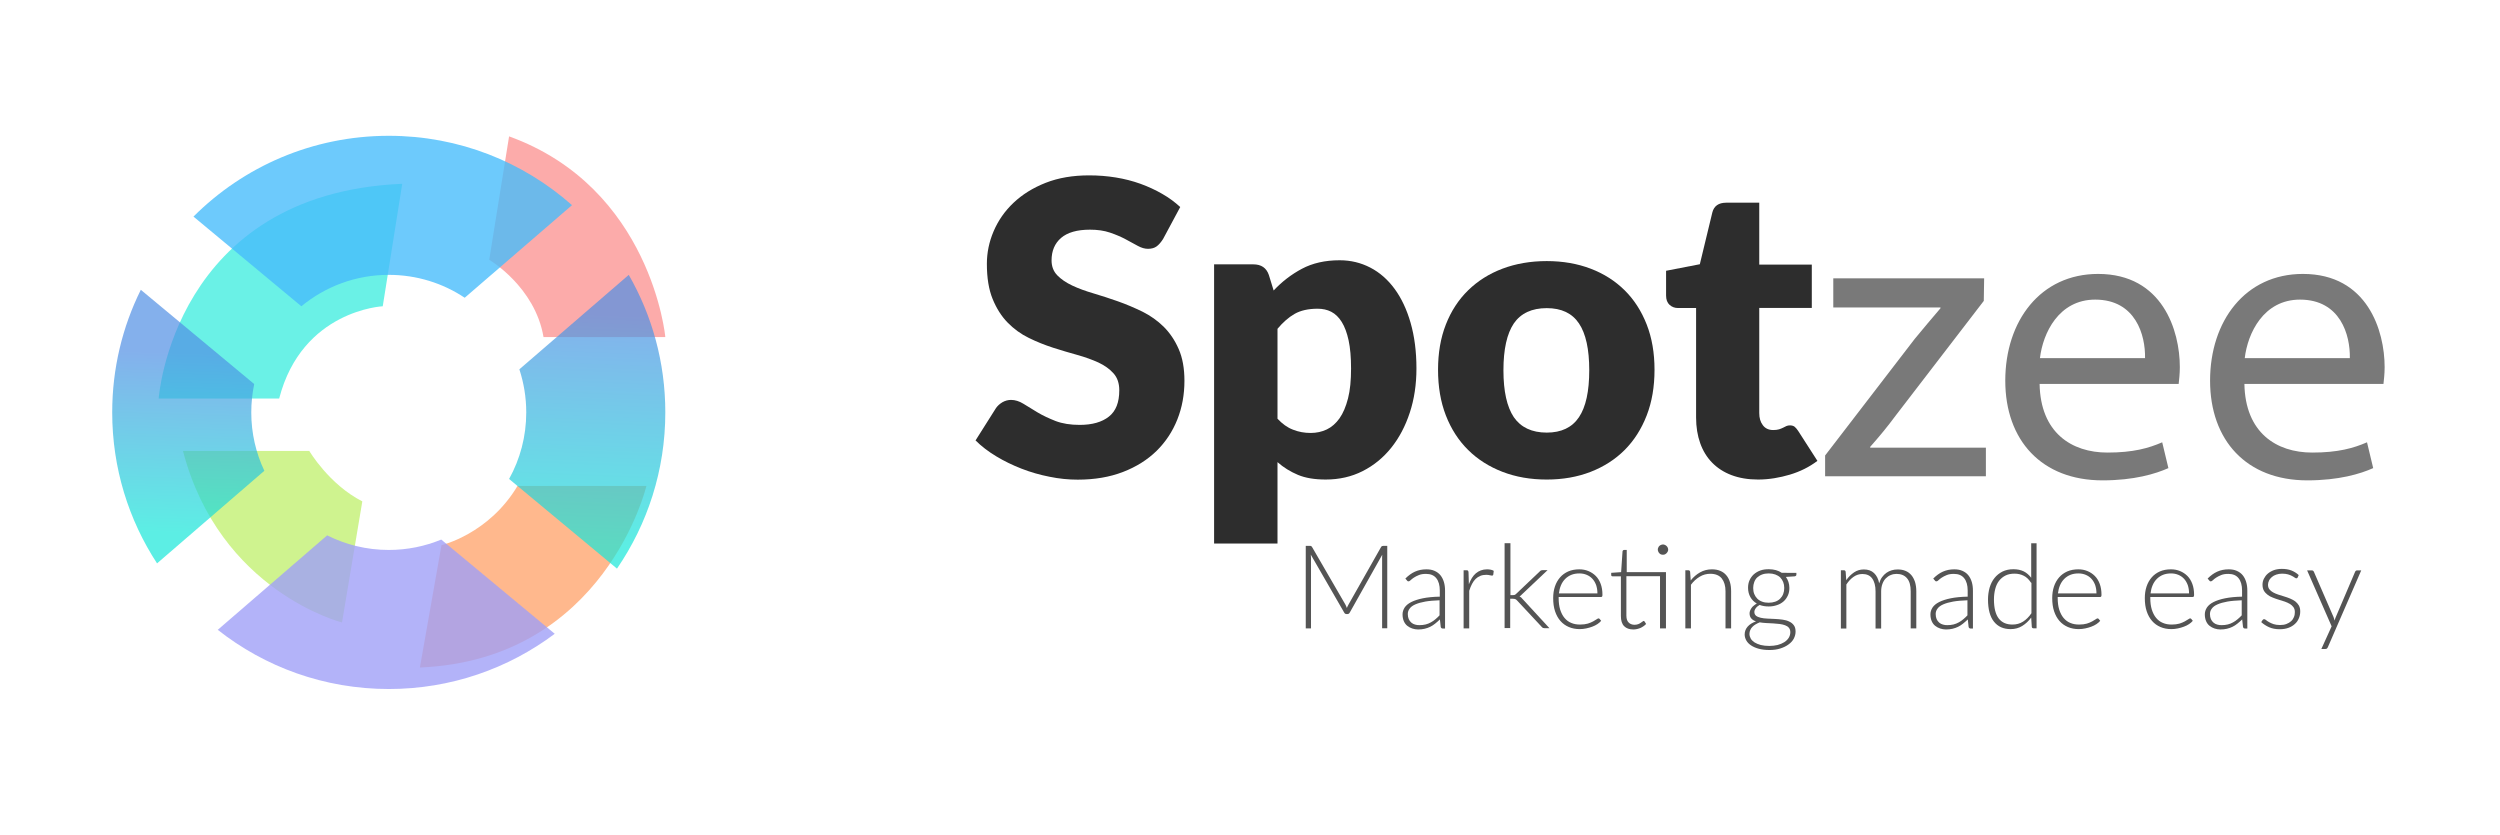<svg xmlns="http://www.w3.org/2000/svg" xmlns:xlink="http://www.w3.org/1999/xlink" version="1.1" id="Layer_1" x="0px" y="0px" enable-background="new 0 0 2160 2160" xml:space="preserve" viewBox="18.9 546.9 2141.1 714.8"><rect x="18.9" y="546.9" opacity="0" fill="#FFFFFF" width="2141.1" height="714.8"></rect><g>	<path opacity="0.64" fill="#B3EC50" d="M283.8,933.1c0,0,16.8,28.6,45.4,43.2l-17.4,103.7c0,0-104.8-26.4-136.2-146.9H283.8z"></path>	<path opacity="0.64" fill="#17E8D8" d="M346.7,809.2c0,0-69.1,3.3-88.7,79H154.8c0,0,12.3-175.5,208.6-183.9L346.7,809.2z"></path>	<path opacity="0.64" fill="#FF904D" d="M397,1013.8c0,0,40.5-9.4,65.1-50.7h110.4c0,0-35.3,148.8-194,155.5L397,1013.8z"></path>	<path opacity="0.64" fill="#FA7C7A" d="M454.9,663.7l-17,105.7c0,0,39.2,23,46.5,66.2h104.3C588.8,835.5,576.7,707.7,454.9,663.7z"></path>	<linearGradient id="SVGID_1_" gradientUnits="userSpaceOnUse" x1="182.523" y1="849.184" x2="177.523" y2="1004.184">		<stop offset="0" style="stop-color:#508FE5"></stop>		<stop offset="1" style="stop-color:#17E8D9"></stop>	</linearGradient>	<path opacity="0.7" fill="url(#SVGID_1_)" d="M234.1,900.1c0-8.3,0.9-16.4,2.5-24.3l-97.1-80.7c-15.7,31.6-24.5,67.3-24.5,105   c0,47.7,14.1,92.1,38.4,129.3l91.9-79.3C238.1,934.9,234.1,918,234.1,900.1z"></path>	<linearGradient id="SVGID_2_" gradientUnits="userSpaceOnUse" x1="526.469" y1="815.779" x2="518.469" y2="1014.779">		<stop offset="0" style="stop-color:#508FE5"></stop>		<stop offset="1" style="stop-color:#17E8D9"></stop>	</linearGradient>	<path opacity="0.7" fill="url(#SVGID_2_)" d="M469.6,900.1c0,20.7-5.3,40.1-14.7,57l92.4,76.8c26.1-38.1,41.4-84.2,41.4-133.8   c0-42.9-11.4-83.1-31.3-117.8l-93.7,80.9C467.5,874.8,469.6,887.2,469.6,900.1z"></path>	<path opacity="0.79" fill="#47BDFC" d="M277,809.2c20.4-16.8,46.4-26.9,74.9-26.9c24,0,46.4,7.2,65,19.6l91.9-79.3   c-41.8-37-96.7-59.4-156.9-59.4c-65.3,0-124.5,26.4-167.3,69.2L277,809.2z"></path>	<path opacity="0.79" fill="#A0A0F8" d="M396.8,1009c-13.8,5.7-29,8.9-44.9,8.9c-19,0-36.9-4.5-52.8-12.5l-93.7,80.9   c40.3,31.8,91.2,50.7,146.5,50.7c53.3,0,102.5-17.6,142.1-47.3L396.8,1009z"></path></g><g>	<path fill="#2D2D2D" d="M1015,751.6c-1.8,2.8-3.6,4.9-5.5,6.3c-1.9,1.4-4.4,2.1-7.4,2.1c-2.7,0-5.6-0.8-8.7-2.5   c-3.1-1.7-6.6-3.6-10.5-5.7c-3.9-2.1-8.4-4-13.4-5.7c-5-1.7-10.7-2.5-17.1-2.5c-11.1,0-19.3,2.4-24.8,7.1   c-5.4,4.7-8.1,11.1-8.1,19.2c0,5.1,1.6,9.4,4.9,12.8c3.3,3.4,7.6,6.3,12.9,8.8c5.3,2.5,11.4,4.7,18.2,6.7c6.8,2,13.8,4.3,20.9,6.8   c7.1,2.5,14.1,5.5,20.9,8.8c6.8,3.4,12.9,7.7,18.2,12.9c5.3,5.3,9.6,11.6,12.9,19.2c3.3,7.5,4.9,16.6,4.9,27.2   c0,11.8-2,22.8-6.1,33.1c-4.1,10.3-10,19.2-17.8,26.9c-7.8,7.6-17.3,13.6-28.7,18s-24.3,6.6-38.8,6.6c-7.9,0-16-0.8-24.2-2.5   c-8.2-1.6-16.2-3.9-23.9-6.9c-7.7-3-14.9-6.5-21.7-10.6c-6.8-4.1-12.7-8.6-17.7-13.6l17.5-27.7c1.4-2,3.2-3.6,5.5-5   c2.3-1.3,4.8-2,7.4-2c3.5,0,7,1.1,10.6,3.3c3.6,2.2,7.6,4.7,12.1,7.4c4.5,2.7,9.7,5.1,15.5,7.4c5.8,2.2,12.7,3.3,20.6,3.3   c10.7,0,19.1-2.4,25-7.1c6-4.7,8.9-12.2,8.9-22.5c0-6-1.6-10.8-4.9-14.5c-3.3-3.7-7.6-6.8-12.9-9.3c-5.3-2.4-11.3-4.6-18.1-6.5   c-6.8-1.9-13.7-3.9-20.8-6.2c-7.1-2.3-14.1-5.1-20.8-8.4c-6.8-3.3-12.8-7.7-18.1-13.1c-5.3-5.4-9.6-12.2-12.9-20.3   c-3.3-8.1-4.9-18.1-4.9-30c0-9.6,1.9-18.9,5.8-28s9.5-17.2,17-24.3c7.5-7.1,16.6-12.8,27.5-17.1c10.9-4.3,23.3-6.4,37.3-6.4   c7.8,0,15.4,0.6,22.8,1.8c7.4,1.2,14.4,3,21.1,5.4c6.6,2.4,12.9,5.3,18.6,8.6c5.8,3.3,10.9,7.1,15.5,11.3L1015,751.6z"></path>	<path fill="#2D2D2D" d="M1109.7,795.7c7.1-7.6,15.2-13.8,24.2-18.6c9-4.8,19.8-7.3,32.3-7.3c9.5,0,18.2,2.1,26.3,6.3   c8.1,4.2,15,10.3,20.8,18.2c5.8,7.9,10.4,17.6,13.7,29.1c3.3,11.5,5,24.5,5,39.1c0,13.6-1.9,26.3-5.7,37.8   c-3.8,11.6-9.1,21.6-15.9,30.1c-6.8,8.5-15,15.2-24.5,20c-9.5,4.8-20,7.2-31.6,7.2c-9.4,0-17.4-1.3-23.8-4   c-6.4-2.7-12.3-6.3-17.5-10.9v69.7h-54.3V773.3h33.6c6.8,0,11.2,3,13.3,9.1L1109.7,795.7z M1113,905.5c4.1,4.4,8.5,7.6,13.3,9.4   c4.8,1.9,9.8,2.8,15.1,2.8c5,0,9.6-1,13.8-3c4.2-2,7.8-5.2,10.9-9.5c3.1-4.4,5.5-10.1,7.3-17.1s2.6-15.5,2.6-25.6   c0-9.6-0.7-17.6-2.1-24.1c-1.4-6.5-3.4-11.8-5.9-15.8c-2.5-4-5.5-6.9-9-8.7s-7.4-2.6-11.7-2.6c-7.9,0-14.5,1.5-19.6,4.4   c-5.1,2.9-10,7.2-14.7,12.8V905.5z"></path>	<path fill="#2D2D2D" d="M1343.6,770.5c13.8,0,26.3,2.2,37.6,6.5c11.3,4.3,21,10.5,29.1,18.5c8.1,8,14.4,17.8,18.9,29.3   c4.5,11.5,6.7,24.4,6.7,38.8c0,14.5-2.2,27.5-6.7,39.1c-4.5,11.6-10.8,21.5-18.9,29.6c-8.1,8.1-17.8,14.3-29.1,18.7   c-11.3,4.4-23.9,6.6-37.6,6.6c-13.9,0-26.5-2.2-37.9-6.6s-21.2-10.6-29.4-18.7c-8.2-8.1-14.6-18-19.1-29.6   c-4.5-11.6-6.7-24.6-6.7-39.1c0-14.4,2.2-27.3,6.7-38.8c4.5-11.5,10.9-21.3,19.1-29.3c8.2-8,18-14.2,29.4-18.5   C1317.1,772.7,1329.8,770.5,1343.6,770.5z M1343.6,917.4c12.5,0,21.7-4.4,27.6-13.2c5.9-8.8,8.8-22.2,8.8-40.2   c0-18-2.9-31.3-8.8-40.1c-5.9-8.8-15.1-13.1-27.6-13.1c-12.8,0-22.2,4.4-28.2,13.1c-5.9,8.8-8.9,22.1-8.9,40.1   c0,18,3,31.4,8.9,40.2C1321.4,912.9,1330.8,917.4,1343.6,917.4z"></path>	<path fill="#2D2D2D" d="M1524.6,957.6c-8.6,0-16.2-1.3-22.8-3.8c-6.6-2.5-12.1-6.1-16.6-10.7c-4.5-4.6-7.9-10.2-10.2-16.7   c-2.3-6.5-3.5-13.8-3.5-21.9v-93.8H1456c-2.8,0-5.2-0.9-7.2-2.7c-2-1.8-3-4.5-3-8v-21.2l28.9-5.6l10.7-44.3   c1.4-5.6,5.4-8.4,11.9-8.4h28.3v53h45v37.1h-45v90.1c0,4.2,1,7.7,3.1,10.4c2,2.7,5,4.1,8.8,4.1c2,0,3.6-0.2,5-0.6   c1.3-0.4,2.5-0.9,3.5-1.4c1-0.5,1.9-1,2.8-1.4c0.9-0.4,1.9-0.6,3.1-0.6c1.6,0,2.9,0.4,3.9,1.1c1,0.8,2,2,3.1,3.6l16.5,25.7   c-7,5.3-14.9,9.2-23.6,11.8S1533.9,957.6,1524.6,957.6z"></path>	<path fill="#797979" d="M1582,937l76.7-99.8c7.4-9.1,14.4-17.2,22.1-26.3v-0.7H1589v-24.9h129.2l-0.3,19.3l-75.6,98.4   c-7,9.5-14,17.9-21.7,26.6v0.7h99.1v24.5H1582V937z"></path>	<path fill="#797979" d="M1765.7,875.7c0.7,41.7,27.3,58.8,58.1,58.8c22.1,0,35.4-3.8,46.9-8.8l5.3,22.1   c-10.9,4.9-29.4,10.5-56.4,10.5c-52.2,0-83.3-34.3-83.3-85.4s30.1-91.4,79.5-91.4c55.3,0,70,48.7,70,79.8c0,6.3-0.7,11.2-1,14.4   H1765.7z M1856,853.6c0.4-19.6-8-50.1-42.7-50.1c-31.2,0-44.8,28.7-47.3,50.1H1856z"></path>	<path fill="#797979" d="M1941.1,875.7c0.7,41.7,27.3,58.8,58.1,58.8c22.1,0,35.4-3.8,46.9-8.8l5.3,22.1   c-10.9,4.9-29.4,10.5-56.4,10.5c-52.2,0-83.3-34.3-83.3-85.4s30.1-91.4,79.5-91.4c55.3,0,70,48.7,70,79.8c0,6.3-0.7,11.2-1,14.4   H1941.1z M2031.4,853.6c0.4-19.6-8-50.1-42.7-50.1c-31.2,0-44.8,28.7-47.3,50.1H2031.4z"></path></g><g>	<path fill="#545454" d="M1207,1014.3v70.7h-4.4v-60.3c0-0.9,0-1.8,0.1-2.7l-27.8,49.5c-0.5,0.9-1.1,1.3-2,1.3h-0.8   c-0.9,0-1.5-0.4-2-1.3l-28.6-49.6c0.1,1,0.2,2,0.2,2.9v60.3h-4.5v-70.7h3.5c0.5,0,0.8,0,1.1,0.2c0.3,0.1,0.5,0.4,0.8,0.8l28.5,49.2   c0.5,0.9,0.9,1.9,1.3,3c0.2-0.5,0.4-1.1,0.7-1.6c0.2-0.5,0.5-1,0.8-1.5l27.8-49.1c0.3-0.4,0.5-0.7,0.8-0.8c0.3-0.1,0.7-0.2,1.1-0.2   H1207z"></path>	<path fill="#545454" d="M1222.5,1042.4c2.6-2.6,5.3-4.6,8.2-5.9c2.9-1.3,6.1-2,9.8-2c2.7,0,5,0.4,7,1.3c2,0.9,3.7,2.1,5,3.7   s2.3,3.5,3,5.8c0.7,2.3,1,4.8,1,7.5v32.4h-1.9c-1,0-1.6-0.5-1.8-1.4l-0.7-6.4c-1.4,1.3-2.7,2.5-4.1,3.6c-1.3,1.1-2.8,2-4.2,2.7   c-1.5,0.7-3,1.3-4.8,1.7c-1.7,0.4-3.6,0.6-5.6,0.6c-1.7,0-3.3-0.3-4.9-0.8c-1.6-0.5-3-1.3-4.3-2.3s-2.3-2.4-3-4s-1.1-3.6-1.1-5.8   c0-2.1,0.6-4,1.8-5.9c1.2-1.8,3.1-3.4,5.7-4.7c2.6-1.3,5.9-2.4,9.9-3.2c4-0.8,8.8-1.3,14.5-1.4v-5.2c0-4.6-1-8.1-3-10.6   c-2-2.5-4.9-3.7-8.8-3.7c-2.4,0-4.4,0.3-6.1,1c-1.7,0.7-3.1,1.4-4.3,2.2s-2.1,1.5-2.8,2.2c-0.7,0.7-1.3,1-1.8,1   c-0.4,0-0.7-0.1-0.9-0.3c-0.2-0.2-0.4-0.4-0.6-0.7L1222.5,1042.4z M1251.8,1061c-4.7,0.2-8.8,0.5-12.2,1.1   c-3.4,0.6-6.2,1.4-8.5,2.4s-3.9,2.2-4.9,3.6c-1.1,1.4-1.6,3-1.6,4.7c0,1.7,0.3,3.1,0.8,4.3s1.3,2.2,2.2,3c0.9,0.8,2,1.4,3.2,1.7   c1.2,0.4,2.5,0.5,3.8,0.5c1.9,0,3.7-0.2,5.3-0.6c1.6-0.4,3.1-1,4.5-1.8c1.4-0.8,2.7-1.6,3.9-2.7c1.2-1,2.4-2.1,3.5-3.3V1061z"></path>	<path fill="#545454" d="M1276.9,1047.3c0.8-2,1.6-3.8,2.6-5.4c1-1.6,2.1-2.9,3.4-4c1.3-1.1,2.7-1.9,4.3-2.5   c1.6-0.6,3.3-0.9,5.3-0.9c1,0,2.1,0.1,3.1,0.3c1,0.2,1.9,0.5,2.6,1l-0.4,3.3c-0.2,0.5-0.5,0.8-1,0.8c-0.4,0-1-0.1-1.8-0.3   c-0.8-0.2-1.9-0.4-3.2-0.4c-1.9,0-3.6,0.3-5.1,0.9c-1.5,0.6-2.8,1.5-4,2.6c-1.2,1.2-2.2,2.6-3.1,4.3c-0.9,1.7-1.7,3.7-2.4,5.9v32.2   h-4.8v-49.8h2.5c0.6,0,1,0.1,1.2,0.3c0.2,0.2,0.4,0.6,0.5,1.2L1276.9,1047.3z"></path>	<path fill="#545454" d="M1312.5,1012.3v44.3h2.3c0.5,0,0.9-0.1,1.3-0.2c0.4-0.1,0.9-0.5,1.4-1l20-19c0.3-0.4,0.7-0.7,1.1-0.9   c0.4-0.2,0.9-0.3,1.5-0.3h4.2l-22,20.8c-0.6,0.7-1.3,1.3-2,1.7c0.5,0.3,1,0.6,1.4,0.9c0.4,0.4,0.8,0.8,1.1,1.2l23.1,25.1h-4.2   c-0.5,0-0.9-0.1-1.3-0.2c-0.4-0.2-0.7-0.5-1.1-0.9l-20.9-22.4c-0.3-0.3-0.5-0.5-0.8-0.8s-0.5-0.4-0.8-0.5c-0.3-0.1-0.6-0.2-0.9-0.3   c-0.4,0-0.8-0.1-1.3-0.1h-2.3v25.1h-4.8v-72.7H1312.5z"></path>	<path fill="#545454" d="M1353.8,1058.2v0.9c0,3.7,0.4,7,1.3,9.9c0.9,2.8,2.1,5.2,3.7,7.1c1.6,1.9,3.5,3.4,5.8,4.3   c2.3,1,4.8,1.4,7.6,1.4c2.5,0,4.7-0.3,6.5-0.8c1.8-0.6,3.4-1.2,4.6-1.9c1.3-0.7,2.2-1.3,3-1.8c0.7-0.5,1.3-0.8,1.6-0.8   c0.4,0,0.8,0.2,1,0.5l1.3,1.6c-0.8,1-1.9,1.9-3.2,2.8c-1.3,0.9-2.8,1.6-4.4,2.2c-1.6,0.6-3.3,1.1-5.2,1.5c-1.9,0.4-3.7,0.6-5.6,0.6   c-3.4,0-6.5-0.6-9.3-1.8c-2.8-1.2-5.2-2.9-7.2-5.2s-3.5-5-4.6-8.3c-1.1-3.3-1.6-7-1.6-11.3c0-3.6,0.5-6.9,1.5-9.9   c1-3,2.5-5.6,4.4-7.8c1.9-2.2,4.3-3.9,7-5.1c2.8-1.2,5.9-1.8,9.5-1.8c2.8,0,5.4,0.5,7.8,1.5c2.4,1,4.5,2.4,6.3,4.2   c1.8,1.8,3.2,4.1,4.2,6.8c1,2.7,1.5,5.8,1.5,9.3c0,0.7-0.1,1.2-0.3,1.5c-0.2,0.3-0.5,0.4-1,0.4H1353.8z M1387,1055.2   c0-2.7-0.4-5.1-1.1-7.2c-0.8-2.1-1.8-3.9-3.2-5.4c-1.4-1.5-3-2.6-4.9-3.4c-1.9-0.8-4-1.2-6.2-1.2c-2.6,0-4.9,0.4-6.9,1.2   s-3.8,2-5.3,3.5c-1.5,1.5-2.7,3.3-3.6,5.4c-0.9,2.1-1.5,4.5-1.8,7H1387z"></path>	<path fill="#545454" d="M1445.4,1085.1h-4.8v-44.7h-28.8v33.8c0,1.4,0.2,2.5,0.5,3.5c0.4,1,0.8,1.8,1.5,2.4   c0.6,0.6,1.3,1.1,2.2,1.4s1.7,0.5,2.7,0.5c1.2,0,2.2-0.2,3.1-0.5s1.6-0.7,2.3-1.2c0.6-0.4,1.2-0.8,1.6-1.1c0.4-0.4,0.7-0.5,0.9-0.5   c0.3,0,0.5,0.2,0.8,0.5l1.3,2.1c-1.3,1.4-2.9,2.5-4.8,3.4c-2,0.8-4,1.3-6.1,1.3c-3.4,0-6-0.9-7.9-2.8c-1.9-1.9-2.8-4.8-2.8-8.7v-34   h-7.1c-0.4,0-0.7-0.1-0.9-0.3s-0.3-0.5-0.3-0.8v-1.9l8.5-0.6l1.2-17.8c0.1-0.3,0.2-0.6,0.4-0.8s0.5-0.4,0.9-0.4h2.3v19h33.6V1085.1   z M1447.6,1017.6c0,0.6-0.1,1.2-0.4,1.7c-0.3,0.5-0.6,1-1,1.4c-0.4,0.4-0.9,0.7-1.4,1c-0.5,0.2-1.1,0.3-1.7,0.3   c-0.6,0-1.2-0.1-1.7-0.3c-0.5-0.2-1-0.5-1.4-1c-0.4-0.4-0.7-0.9-0.9-1.4c-0.2-0.5-0.4-1.1-0.4-1.7s0.1-1.2,0.4-1.7   c0.2-0.6,0.5-1,0.9-1.4c0.4-0.4,0.9-0.7,1.4-0.9s1.1-0.4,1.7-0.4c0.6,0,1.2,0.1,1.7,0.4c0.5,0.2,1,0.5,1.4,0.9   c0.4,0.4,0.8,0.9,1,1.4C1447.4,1016.4,1447.6,1017,1447.6,1017.6z"></path>	<path fill="#545454" d="M1466.9,1044c2.3-2.9,5-5.2,8-6.9c3-1.7,6.4-2.6,10.1-2.6c2.7,0,5.1,0.4,7.2,1.3c2.1,0.9,3.8,2.1,5.2,3.8   c1.4,1.6,2.4,3.6,3.1,5.9c0.7,2.3,1,4.9,1,7.8v31.8h-4.8v-31.8c0-4.7-1.1-8.3-3.2-11c-2.1-2.6-5.4-4-9.8-4c-3.2,0-6.3,0.8-9.1,2.5   c-2.8,1.7-5.3,3.9-7.5,6.9v37.4h-4.8v-49.8h2.6c0.8,0,1.3,0.4,1.5,1.3L1466.9,1044z"></path>	<path fill="#545454" d="M1557.4,1037.5v1.6c0,0.7-0.5,1.2-1.4,1.4l-7.6,0.5c0.9,1.3,1.7,2.7,2.2,4.3c0.5,1.6,0.8,3.3,0.8,5.1   c0,2.4-0.4,4.6-1.3,6.5s-2,3.6-3.6,5c-1.6,1.4-3.4,2.5-5.6,3.2c-2.2,0.8-4.6,1.2-7.2,1.2c-2.8,0-5.4-0.4-7.8-1.3   c-1.4,0.8-2.5,1.7-3.3,2.8c-0.8,1.1-1.2,2.2-1.2,3.2c0,1.4,0.5,2.5,1.5,3.3c1,0.8,2.4,1.3,4,1.7c1.7,0.4,3.5,0.6,5.7,0.7   c2.1,0.1,4.3,0.2,6.5,0.3c2.2,0.1,4.4,0.3,6.5,0.6c2.1,0.3,4,0.8,5.6,1.6c1.7,0.8,3,1.8,4,3.2c1,1.3,1.5,3.1,1.5,5.4   c0,2.1-0.5,4-1.5,6c-1,1.9-2.5,3.6-4.5,5c-2,1.5-4.3,2.6-7.1,3.5s-5.9,1.3-9.3,1.3c-3.5,0-6.6-0.4-9.2-1.1s-4.8-1.7-6.6-2.9   c-1.8-1.2-3.1-2.6-4-4.2c-0.9-1.6-1.4-3.3-1.4-5.1c0-2.6,0.9-4.9,2.6-6.8c1.7-1.9,4.1-3.4,7.1-4.4c-1.7-0.6-3-1.4-4-2.5   c-1-1.1-1.5-2.6-1.5-4.4c0-0.7,0.1-1.4,0.4-2.2c0.3-0.8,0.7-1.5,1.2-2.3s1.2-1.5,2-2.1c0.8-0.7,1.6-1.3,2.6-1.8   c-2.4-1.4-4.2-3.2-5.5-5.5c-1.3-2.3-2-4.9-2-8c0-2.4,0.4-4.6,1.3-6.5c0.9-2,2.1-3.6,3.6-5c1.6-1.4,3.4-2.5,5.6-3.3   c2.2-0.8,4.6-1.1,7.3-1.1c2.2,0,4.2,0.3,6.1,0.8c1.8,0.5,3.5,1.3,5,2.3H1557.4z M1552.2,1088.4c0-1.6-0.4-2.8-1.2-3.8   c-0.8-1-1.9-1.7-3.3-2.2c-1.4-0.5-2.9-0.9-4.7-1.1c-1.8-0.2-3.7-0.4-5.6-0.5c-1.9-0.1-3.9-0.2-5.9-0.3c-2-0.1-3.8-0.3-5.5-0.6   c-1.3,0.5-2.4,1.1-3.5,1.7c-1.1,0.6-2,1.4-2.8,2.2c-0.8,0.8-1.4,1.7-1.8,2.7c-0.4,1-0.7,2-0.7,3.2c0,1.5,0.4,2.8,1.1,4.1   s1.9,2.3,3.3,3.3c1.4,0.9,3.2,1.6,5.3,2.2c2.1,0.5,4.5,0.8,7.3,0.8c2.5,0,4.9-0.3,7.1-0.8c2.2-0.6,4.1-1.4,5.7-2.4   c1.6-1,2.9-2.3,3.8-3.7C1551.7,1091.7,1552.2,1090.1,1552.2,1088.4z M1533.6,1063.1c2.1,0,4-0.3,5.7-0.9c1.7-0.6,3.1-1.5,4.2-2.6   s2-2.4,2.6-4c0.6-1.5,0.9-3.2,0.9-5.1c0-1.9-0.3-3.6-0.9-5.1c-0.6-1.5-1.5-2.9-2.6-4c-1.2-1.1-2.6-1.9-4.2-2.5   c-1.7-0.6-3.5-0.9-5.6-0.9c-2.1,0-4,0.3-5.6,0.9c-1.7,0.6-3,1.5-4.2,2.5c-1.2,1.1-2,2.4-2.6,4s-0.9,3.3-0.9,5.1   c0,1.9,0.3,3.6,0.9,5.1c0.6,1.5,1.5,2.9,2.6,4s2.5,2,4.2,2.6C1529.6,1062.8,1531.5,1063.1,1533.6,1063.1z"></path>	<path fill="#545454" d="M1595.5,1085.1v-49.8h2.6c0.8,0,1.3,0.4,1.5,1.3l0.5,7.2c1.9-2.8,4.2-5,6.7-6.7s5.3-2.5,8.4-2.5   c3.6,0,6.5,1,8.7,3.1c2.2,2.1,3.7,5,4.4,8.8c0.6-2,1.4-3.8,2.5-5.3c1.1-1.5,2.3-2.7,3.7-3.7s2.9-1.7,4.6-2.2   c1.6-0.5,3.3-0.7,5.1-0.7c2.5,0,4.7,0.4,6.6,1.2c2,0.8,3.6,2,5,3.6c1.4,1.6,2.4,3.6,3.2,5.9c0.7,2.3,1.1,5,1.1,8v31.8h-4.8v-31.8   c0-4.9-1-8.6-3.1-11.1c-2.1-2.5-5.1-3.8-9-3.8c-1.7,0-3.4,0.3-5,1c-1.6,0.6-3,1.6-4.2,2.8s-2.2,2.8-2.9,4.7c-0.7,1.9-1.1,4-1.1,6.5   v31.8h-4.8v-31.8c0-4.8-1-8.5-2.9-11.1c-1.9-2.6-4.7-3.8-8.4-3.8c-2.7,0-5.2,0.8-7.5,2.4c-2.3,1.6-4.4,3.8-6.2,6.6v37.7H1595.5z"></path>	<path fill="#545454" d="M1674.6,1042.4c2.6-2.6,5.3-4.6,8.2-5.9c2.9-1.3,6.1-2,9.8-2c2.7,0,5,0.4,7,1.3c2,0.9,3.7,2.1,5,3.7   s2.3,3.5,3,5.8c0.7,2.3,1,4.8,1,7.5v32.4h-1.9c-1,0-1.6-0.5-1.8-1.4l-0.7-6.4c-1.4,1.3-2.7,2.5-4.1,3.6c-1.3,1.1-2.8,2-4.2,2.7   c-1.5,0.7-3,1.3-4.8,1.7c-1.7,0.4-3.6,0.6-5.6,0.6c-1.7,0-3.3-0.3-4.9-0.8c-1.6-0.5-3-1.3-4.3-2.3s-2.3-2.4-3-4s-1.1-3.6-1.1-5.8   c0-2.1,0.6-4,1.8-5.9c1.2-1.8,3.1-3.4,5.7-4.7c2.6-1.3,5.9-2.4,9.9-3.2c4-0.8,8.8-1.3,14.5-1.4v-5.2c0-4.6-1-8.1-3-10.6   c-2-2.5-4.9-3.7-8.8-3.7c-2.4,0-4.4,0.3-6.1,1c-1.7,0.7-3.1,1.4-4.3,2.2s-2.1,1.5-2.8,2.2c-0.7,0.7-1.3,1-1.8,1   c-0.4,0-0.7-0.1-0.9-0.3c-0.2-0.2-0.4-0.4-0.6-0.7L1674.6,1042.4z M1703.9,1061c-4.7,0.2-8.8,0.5-12.2,1.1   c-3.4,0.6-6.2,1.4-8.5,2.4s-3.9,2.2-4.9,3.6c-1.1,1.4-1.6,3-1.6,4.7c0,1.7,0.3,3.1,0.8,4.3s1.3,2.2,2.2,3c0.9,0.8,2,1.4,3.2,1.7   c1.2,0.4,2.5,0.5,3.8,0.5c1.9,0,3.7-0.2,5.3-0.6c1.6-0.4,3.1-1,4.5-1.8c1.4-0.8,2.7-1.6,3.9-2.7c1.2-1,2.4-2.1,3.5-3.3V1061z"></path>	<path fill="#545454" d="M1763.1,1012.3v72.7h-2.6c-0.9,0-1.4-0.4-1.5-1.3l-0.5-7.9c-2.2,3-4.8,5.4-7.7,7.2   c-2.9,1.8-6.2,2.7-9.9,2.7c-6.1,0-10.9-2.1-14.3-6.4c-3.4-4.2-5.1-10.6-5.1-19c0-3.6,0.5-7,1.4-10.2c1-3.2,2.3-5.9,4.2-8.2   c1.8-2.3,4.1-4.1,6.8-5.5c2.7-1.3,5.8-2,9.3-2c3.4,0,6.3,0.6,8.8,1.8c2.5,1.2,4.6,3.1,6.5,5.5v-29.5H1763.1z M1758.4,1046   c-1.9-2.9-4-4.9-6.3-6c-2.3-1.2-5-1.8-7.9-1.8c-2.9,0-5.5,0.5-7.7,1.6c-2.2,1.1-4,2.6-5.5,4.5c-1.5,1.9-2.6,4.3-3.3,7   s-1.1,5.7-1.1,9c0,7.4,1.4,12.8,4.1,16.3c2.7,3.5,6.6,5.2,11.8,5.2c3.3,0,6.3-0.8,9-2.5s5.1-4.1,7.2-7.2V1046z"></path>	<path fill="#545454" d="M1781.2,1058.2v0.9c0,3.7,0.4,7,1.3,9.9c0.9,2.8,2.1,5.2,3.7,7.1c1.6,1.9,3.5,3.4,5.8,4.3   c2.3,1,4.8,1.4,7.6,1.4c2.5,0,4.7-0.3,6.5-0.8c1.8-0.6,3.4-1.2,4.6-1.9c1.3-0.7,2.2-1.3,3-1.8c0.7-0.5,1.3-0.8,1.6-0.8   c0.4,0,0.8,0.2,1,0.5l1.3,1.6c-0.8,1-1.9,1.9-3.2,2.8c-1.3,0.9-2.8,1.6-4.4,2.2c-1.6,0.6-3.3,1.1-5.2,1.5c-1.9,0.4-3.7,0.6-5.6,0.6   c-3.4,0-6.5-0.6-9.3-1.8c-2.8-1.2-5.2-2.9-7.2-5.2s-3.5-5-4.6-8.3c-1.1-3.3-1.6-7-1.6-11.3c0-3.6,0.5-6.9,1.5-9.9   c1-3,2.5-5.6,4.4-7.8c1.9-2.2,4.3-3.9,7-5.1c2.8-1.2,5.9-1.8,9.5-1.8c2.8,0,5.4,0.5,7.8,1.5c2.4,1,4.5,2.4,6.3,4.2   c1.8,1.8,3.2,4.1,4.2,6.8c1,2.7,1.5,5.8,1.5,9.3c0,0.7-0.1,1.2-0.3,1.5c-0.2,0.3-0.5,0.4-1,0.4H1781.2z M1814.4,1055.2   c0-2.7-0.4-5.1-1.1-7.2c-0.8-2.1-1.8-3.9-3.2-5.4c-1.4-1.5-3-2.6-4.9-3.4c-1.9-0.8-4-1.2-6.2-1.2c-2.6,0-4.9,0.4-6.9,1.2   s-3.8,2-5.3,3.5c-1.5,1.5-2.7,3.3-3.6,5.4c-0.9,2.1-1.5,4.5-1.8,7H1814.4z"></path>	<path fill="#545454" d="M1860.5,1058.2v0.9c0,3.7,0.4,7,1.3,9.9c0.9,2.8,2.1,5.2,3.7,7.1c1.6,1.9,3.5,3.4,5.8,4.3   c2.3,1,4.8,1.4,7.6,1.4c2.5,0,4.7-0.3,6.5-0.8c1.8-0.6,3.4-1.2,4.6-1.9c1.3-0.7,2.2-1.3,3-1.8c0.7-0.5,1.3-0.8,1.6-0.8   c0.4,0,0.8,0.2,1,0.5l1.3,1.6c-0.8,1-1.9,1.9-3.2,2.8c-1.3,0.9-2.8,1.6-4.4,2.2c-1.6,0.6-3.3,1.1-5.2,1.5c-1.9,0.4-3.7,0.6-5.6,0.6   c-3.4,0-6.5-0.6-9.3-1.8c-2.8-1.2-5.2-2.9-7.2-5.2s-3.5-5-4.6-8.3c-1.1-3.3-1.6-7-1.6-11.3c0-3.6,0.5-6.9,1.5-9.9   c1-3,2.5-5.6,4.4-7.8c1.9-2.2,4.3-3.9,7-5.1c2.8-1.2,5.9-1.8,9.5-1.8c2.8,0,5.4,0.5,7.8,1.5c2.4,1,4.5,2.4,6.3,4.2   c1.8,1.8,3.2,4.1,4.2,6.8c1,2.7,1.5,5.8,1.5,9.3c0,0.7-0.1,1.2-0.3,1.5c-0.2,0.3-0.5,0.4-1,0.4H1860.5z M1893.7,1055.2   c0-2.7-0.4-5.1-1.1-7.2c-0.8-2.1-1.8-3.9-3.2-5.4c-1.4-1.5-3-2.6-4.9-3.4c-1.9-0.8-4-1.2-6.2-1.2c-2.6,0-4.9,0.4-6.9,1.2   s-3.8,2-5.3,3.5c-1.5,1.5-2.7,3.3-3.6,5.4c-0.9,2.1-1.5,4.5-1.8,7H1893.7z"></path>	<path fill="#545454" d="M1909.6,1042.4c2.6-2.6,5.3-4.6,8.2-5.9c2.9-1.3,6.1-2,9.8-2c2.7,0,5,0.4,7,1.3c2,0.9,3.7,2.1,5,3.7   s2.3,3.5,3,5.8c0.7,2.3,1,4.8,1,7.5v32.4h-1.9c-1,0-1.6-0.5-1.8-1.4l-0.7-6.4c-1.4,1.3-2.7,2.5-4.1,3.6c-1.3,1.1-2.8,2-4.2,2.7   c-1.5,0.7-3,1.3-4.8,1.7c-1.7,0.4-3.6,0.6-5.6,0.6c-1.7,0-3.3-0.3-4.9-0.8c-1.6-0.5-3-1.3-4.3-2.3s-2.3-2.4-3-4s-1.1-3.6-1.1-5.8   c0-2.1,0.6-4,1.8-5.9c1.2-1.8,3.1-3.4,5.7-4.7c2.6-1.3,5.9-2.4,9.9-3.2c4-0.8,8.8-1.3,14.5-1.4v-5.2c0-4.6-1-8.1-3-10.6   c-2-2.5-4.9-3.7-8.8-3.7c-2.4,0-4.4,0.3-6.1,1c-1.7,0.7-3.1,1.4-4.3,2.2s-2.1,1.5-2.8,2.2c-0.7,0.7-1.3,1-1.8,1   c-0.4,0-0.7-0.1-0.9-0.3c-0.2-0.2-0.4-0.4-0.6-0.7L1909.6,1042.4z M1938.8,1061c-4.7,0.2-8.8,0.5-12.2,1.1   c-3.4,0.6-6.2,1.4-8.5,2.4s-3.9,2.2-4.9,3.6c-1.1,1.4-1.6,3-1.6,4.7c0,1.7,0.3,3.1,0.8,4.3s1.3,2.2,2.2,3c0.9,0.8,2,1.4,3.2,1.7   c1.2,0.4,2.5,0.5,3.8,0.5c1.9,0,3.7-0.2,5.3-0.6c1.6-0.4,3.1-1,4.5-1.8c1.4-0.8,2.7-1.6,3.9-2.7c1.2-1,2.4-2.1,3.5-3.3V1061z"></path>	<path fill="#545454" d="M1986.7,1041.5c-0.3,0.5-0.6,0.7-1.1,0.7c-0.4,0-0.8-0.2-1.4-0.6c-0.6-0.4-1.3-0.9-2.3-1.4   c-0.9-0.5-2.1-1-3.5-1.4c-1.4-0.4-3.1-0.6-5.1-0.6c-1.8,0-3.4,0.3-4.9,0.8s-2.8,1.2-3.8,2.1s-1.9,1.9-2.4,3   c-0.6,1.2-0.9,2.4-0.9,3.6c0,1.6,0.4,2.9,1.2,3.9s1.8,1.9,3.1,2.6c1.3,0.7,2.8,1.4,4.4,1.9s3.4,1.1,5.1,1.6   c1.7,0.5,3.4,1.1,5.1,1.8c1.7,0.7,3.1,1.5,4.4,2.4c1.3,1,2.3,2.2,3.1,3.5c0.8,1.4,1.2,3.1,1.2,5.1c0,2.2-0.4,4.2-1.2,6   c-0.8,1.9-1.9,3.5-3.4,4.8c-1.5,1.4-3.3,2.5-5.5,3.3c-2.2,0.8-4.7,1.2-7.5,1.2c-3.5,0-6.5-0.6-9-1.7s-4.8-2.6-6.8-4.4l1.1-1.7   c0.2-0.3,0.4-0.5,0.6-0.6c0.2-0.1,0.5-0.2,0.9-0.2c0.4,0,1,0.3,1.6,0.8c0.6,0.5,1.4,1.1,2.5,1.7s2.3,1.2,3.8,1.7   c1.5,0.5,3.4,0.8,5.6,0.8c2.1,0,4-0.3,5.5-0.9c1.6-0.6,2.9-1.4,4-2.4c1.1-1,1.9-2.2,2.4-3.5c0.6-1.4,0.8-2.8,0.8-4.3   c0-1.7-0.4-3-1.2-4.2c-0.8-1.1-1.8-2-3.1-2.8c-1.3-0.8-2.8-1.4-4.4-2c-1.7-0.5-3.3-1.1-5.1-1.6c-1.7-0.5-3.4-1.1-5.1-1.8   c-1.7-0.6-3.1-1.4-4.4-2.4c-1.3-1-2.4-2.1-3.2-3.5c-0.8-1.4-1.2-3.1-1.2-5.2c0-1.8,0.4-3.5,1.2-5.1c0.8-1.6,1.9-3.1,3.3-4.3   c1.4-1.2,3.1-2.2,5.2-3c2-0.7,4.3-1.1,6.8-1.1c3,0,5.7,0.4,8.1,1.3c2.3,0.9,4.5,2.2,6.4,4L1986.7,1041.5z"></path>	<path fill="#545454" d="M2041.2,1035.3l-28.6,65.8c-0.2,0.5-0.5,0.8-0.8,1.2c-0.3,0.3-0.8,0.4-1.4,0.4h-3.4l8.8-19.4l-21-47.9h4   c0.5,0,0.9,0.1,1.2,0.4c0.3,0.3,0.5,0.5,0.6,0.8l16.8,38.7c0.2,0.5,0.4,1,0.5,1.5c0.2,0.5,0.3,1,0.4,1.6c0.2-0.5,0.3-1.1,0.5-1.6   c0.2-0.5,0.4-1,0.6-1.5l16.5-38.7c0.2-0.4,0.4-0.7,0.7-0.9s0.6-0.3,1-0.3H2041.2z"></path></g></svg>